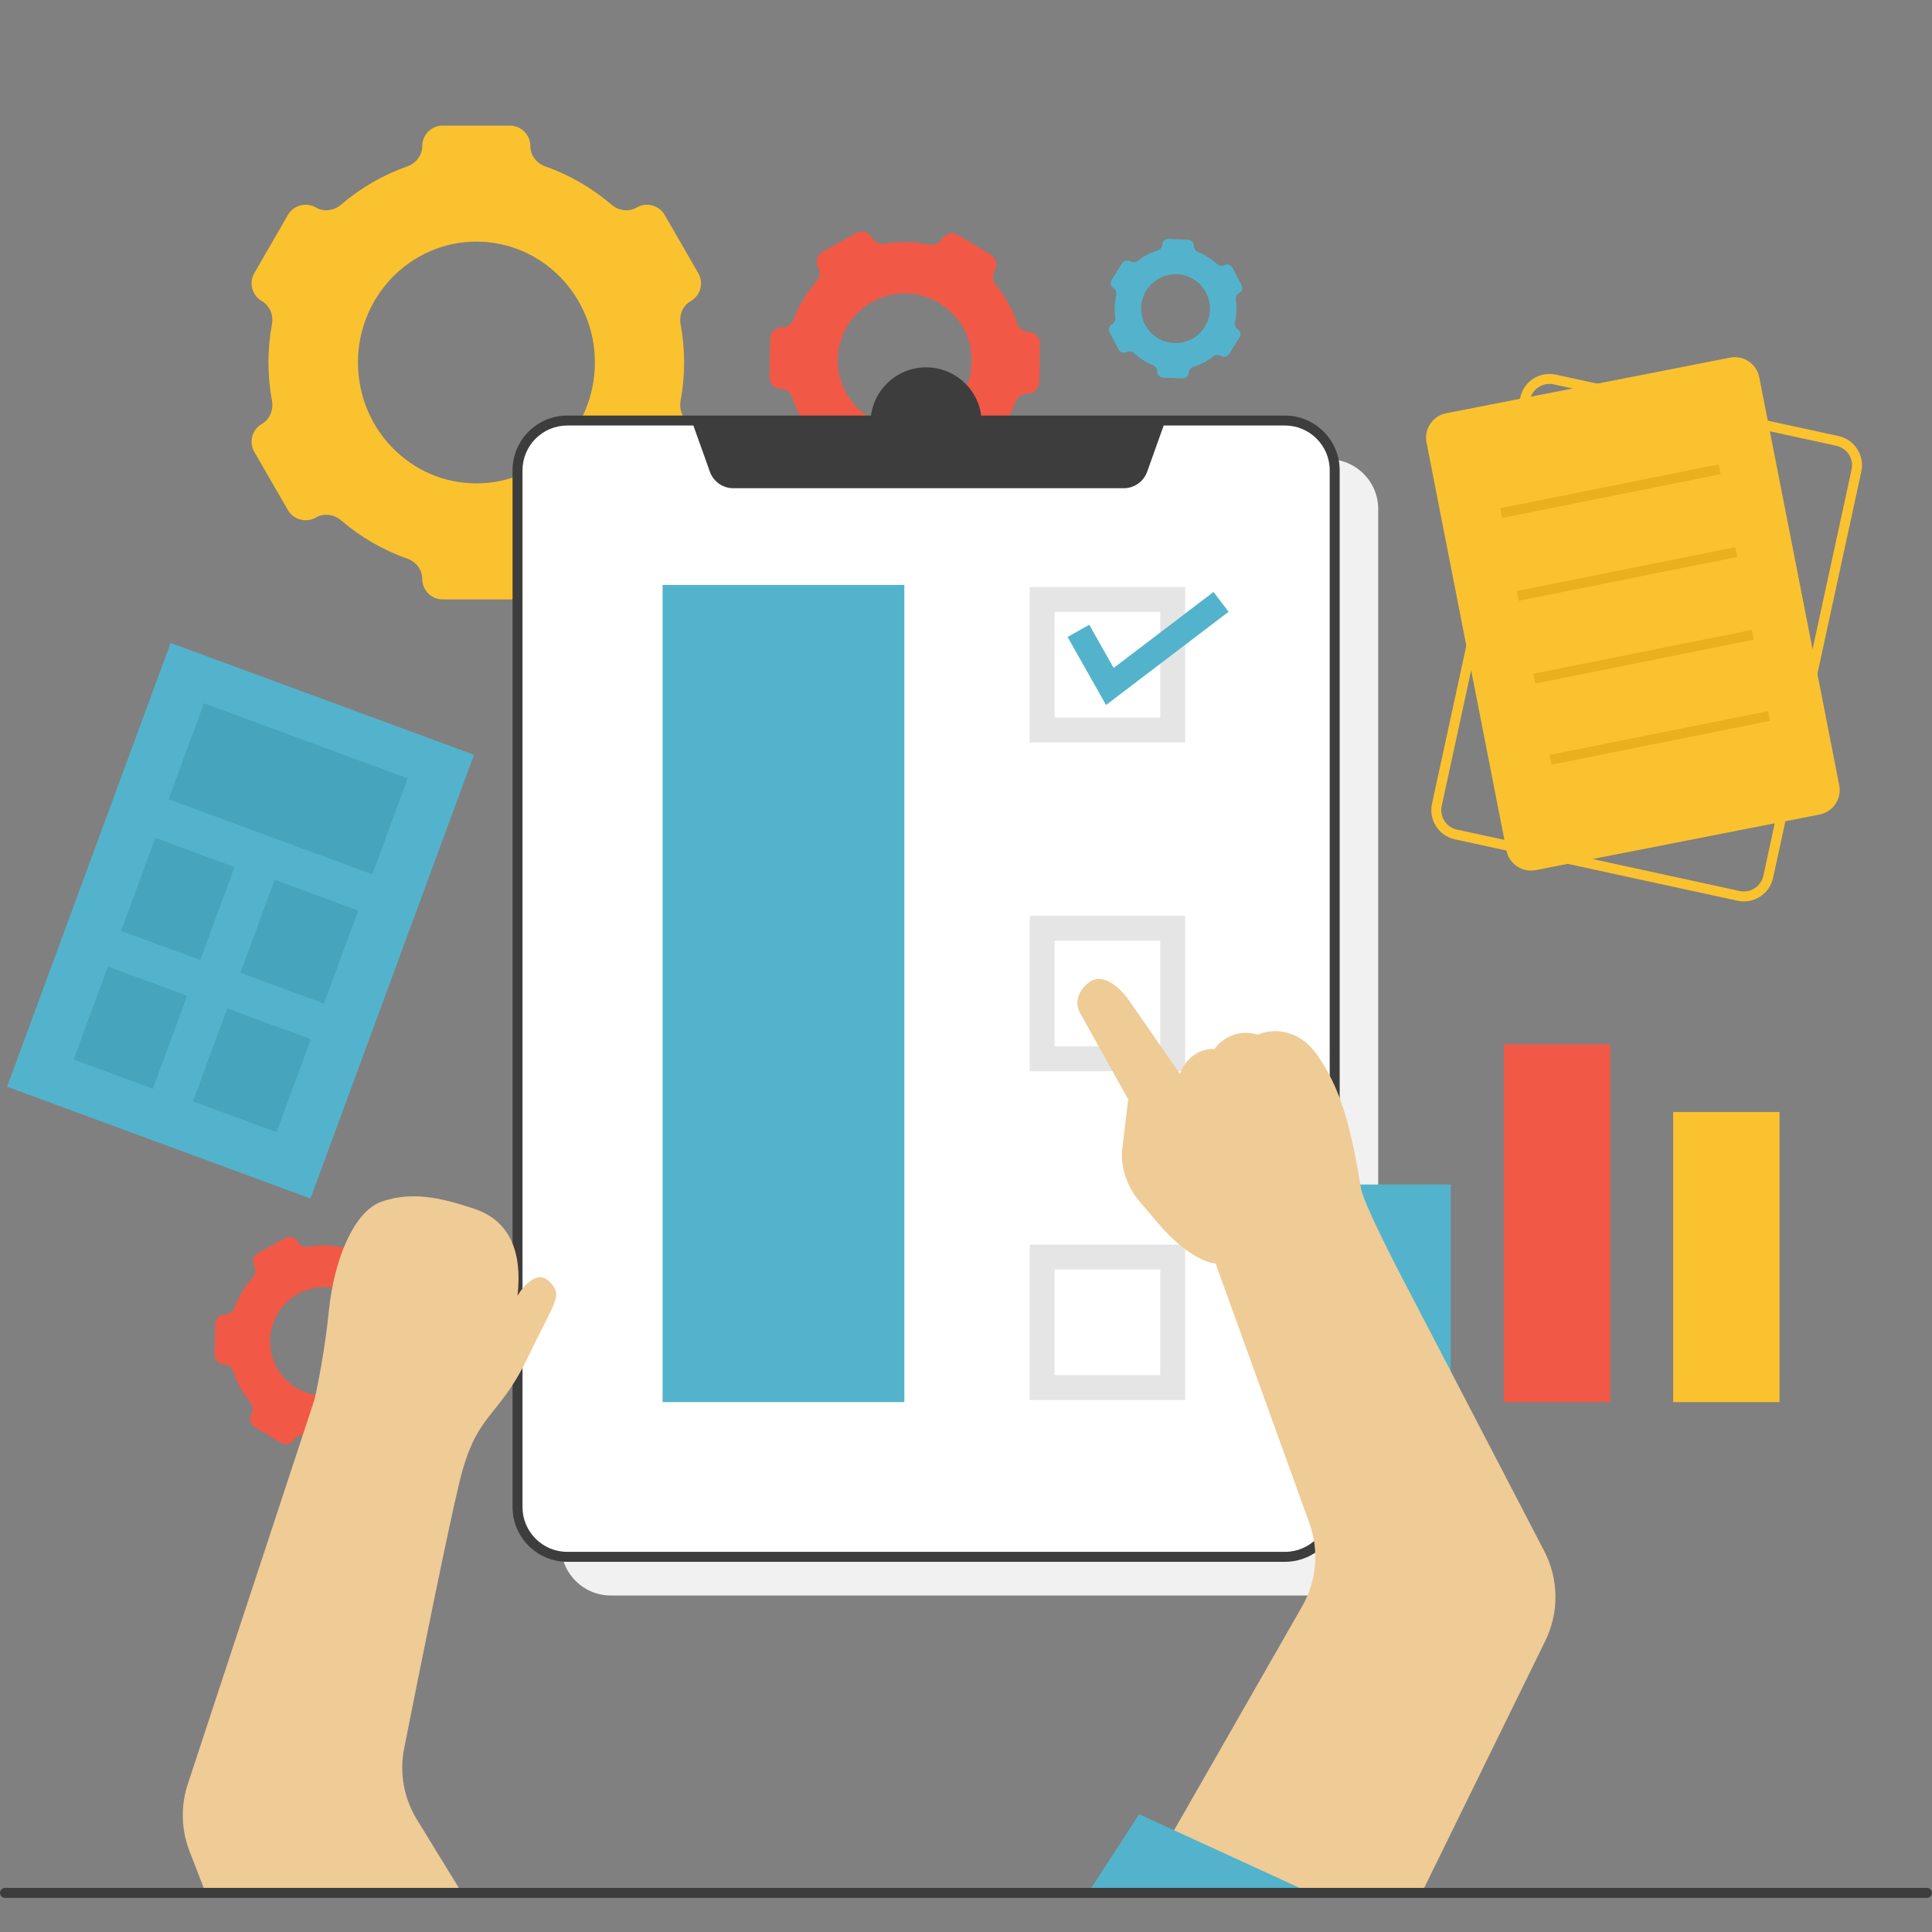 <svg xmlns="http://www.w3.org/2000/svg" width="3000" height="3000" fill="none" viewBox="0 0 3000 3000"><rect x="0" y="0" width="3000" height="3000" fill="#808080" stroke="none"/><path fill="#F1F1F1" d="M871.183 790.389C871.183 747.686 905.8 713.069 948.502 713.069H2062.76C2105.46 713.069 2140.08 747.686 2140.08 790.389V2400.19C2140.08 2442.89 2105.46 2477.51 2062.76 2477.51H948.502C905.8 2477.51 871.183 2442.89 871.183 2400.19V790.389Z"/><path fill="#FAC22F" fill-rule="evenodd" d="M655.672 226.804C655.672 209.238 669.911 194.999 687.477 194.999H791.683C809.248 194.999 823.488 209.238 823.488 226.804V226.804C823.488 241.193 833.21 253.634 846.783 258.412C884.818 271.803 919.588 292.118 949.582 317.845C960.517 327.225 976.171 329.419 988.647 322.215V322.215C1003.89 313.417 1023.37 318.638 1032.17 333.878L1084.24 424.057C1093.03 439.278 1087.81 458.742 1072.59 467.529V467.529C1060.13 474.721 1054.21 489.347 1056.85 503.486C1060.43 522.745 1062.3 542.606 1062.3 562.904C1062.3 583.202 1060.43 603.062 1056.85 622.321C1054.21 636.461 1060.13 651.086 1072.59 658.278V658.278C1087.81 667.065 1093.02 686.529 1084.24 701.75L1032.17 791.929C1023.37 807.169 1003.89 812.39 988.647 803.592V803.592C976.171 796.388 960.517 798.582 949.582 807.962C919.588 833.689 884.818 854.004 846.783 867.395C833.21 872.173 823.488 884.614 823.488 899.003V899.003C823.488 916.569 809.248 930.809 791.683 930.809H687.477C669.911 930.809 655.672 916.569 655.672 899.003V899.003C655.672 884.614 645.949 872.173 632.377 867.395C594.342 854.004 559.571 833.689 529.578 807.962C518.643 798.582 502.989 796.388 490.512 803.591V803.591C475.273 812.39 455.786 807.169 446.988 791.929L394.922 701.75C386.135 686.528 391.35 667.065 406.571 658.277V658.277C419.026 651.086 424.946 636.46 422.314 622.321C418.73 603.062 416.856 583.201 416.856 562.904C416.856 542.606 418.73 522.745 422.314 503.486C424.946 489.347 419.026 474.721 406.571 467.53V467.53C391.35 458.742 386.135 439.279 394.923 424.058L446.988 333.878C455.786 318.638 475.273 313.417 490.512 322.216V322.216C502.989 329.419 518.643 327.225 529.578 317.845C559.571 292.119 594.342 271.803 632.377 258.412C645.949 253.634 655.672 241.193 655.672 226.804V226.804ZM923.74 562.904C923.74 666.571 841.382 750.61 739.788 750.61C638.194 750.61 555.835 666.571 555.835 562.904C555.835 459.236 638.194 375.197 739.788 375.197C841.382 375.197 923.74 459.236 923.74 562.904Z" clip-rule="evenodd"/><path fill="#F15846" fill-rule="evenodd" d="M1462.8 371.047C1467.96 362.478 1479.1 359.719 1487.67 364.885L1538.5 395.531C1547.07 400.697 1549.83 411.832 1544.67 420.401V420.401C1540.43 427.421 1541.52 436.349 1546.73 442.672C1561.35 460.391 1572.34 480.527 1579.4 501.899C1581.98 509.691 1588.97 515.365 1597.18 515.52V515.52C1607.2 515.71 1615.17 523.988 1614.98 534.01L1613.86 593.316C1613.67 603.326 1605.4 611.287 1595.39 611.098V611.098C1587.2 610.943 1580.01 616.337 1577.14 624.009C1573.22 634.458 1568.29 644.698 1562.32 654.6C1556.35 664.503 1549.6 673.64 1542.19 681.982C1536.74 688.106 1535.33 696.982 1539.29 704.153V704.153C1544.13 712.917 1540.95 723.945 1532.19 728.786L1480.27 757.468C1471.49 762.314 1460.45 759.131 1455.61 750.356V750.356C1451.64 743.173 1443.36 739.64 1435.26 740.999C1413.06 744.729 1390.13 744.414 1367.63 739.76C1359.61 738.1 1351.21 741.31 1346.97 748.329V748.329C1341.81 756.899 1330.67 759.658 1322.1 754.492L1271.27 723.845C1262.7 718.679 1259.94 707.544 1265.11 698.975V698.975C1269.34 691.955 1268.25 683.027 1263.04 676.704C1248.42 658.985 1237.43 638.849 1230.37 617.477C1227.79 609.685 1220.8 604.011 1212.59 603.856V603.856C1202.57 603.666 1194.6 595.388 1194.79 585.366L1195.91 526.06C1196.1 516.05 1204.37 508.089 1214.38 508.278V508.278C1222.57 508.433 1229.76 503.039 1232.63 495.367C1236.55 484.918 1241.48 474.678 1247.45 464.776C1253.42 454.873 1260.17 445.736 1267.58 437.395C1273.03 431.271 1274.44 422.395 1270.48 415.223V415.223C1265.64 406.46 1268.82 395.431 1277.58 390.59L1329.5 361.909C1338.28 357.062 1349.32 360.246 1354.17 369.02V369.02C1358.13 376.203 1366.42 379.737 1374.51 378.377C1396.71 374.647 1419.64 374.962 1442.14 379.616C1450.16 381.276 1458.57 378.066 1462.8 371.047V371.047ZM1493.92 613.363C1464.28 662.536 1400.38 678.367 1351.21 648.723C1302.04 619.079 1286.21 555.186 1315.85 506.013C1345.49 456.84 1409.39 441.009 1458.56 470.653C1507.73 500.297 1523.56 564.19 1493.92 613.363Z" clip-rule="evenodd"/><path fill="#53B3CC" fill-rule="evenodd" d="M1901.14 411.729C1905.7 409.337 1911.33 411.091 1913.72 415.646L1927.91 442.669C1930.3 447.225 1928.55 452.856 1923.99 455.248V455.248C1920.26 457.208 1918.36 461.423 1918.97 465.594C1920.67 477.281 1920.14 489.064 1917.55 500.345C1916.61 504.458 1918.17 508.817 1921.74 511.071V511.071C1926.1 513.825 1927.4 519.589 1924.64 523.946L1908.35 549.728C1905.6 554.08 1899.84 555.378 1895.49 552.627V552.627C1891.93 550.377 1887.33 550.833 1884.02 553.441C1879.51 556.993 1874.62 560.184 1869.35 562.948C1864.09 565.712 1858.68 567.931 1853.2 569.624C1849.18 570.867 1846.19 574.393 1846.02 578.603V578.603C1845.81 583.746 1841.48 587.749 1836.33 587.543L1805.86 586.321C1800.71 586.115 1796.7 581.772 1796.91 576.622V576.622C1797.08 572.406 1794.38 568.645 1790.45 567.087C1779.7 562.812 1769.69 556.562 1761.04 548.522C1757.96 545.653 1753.4 544.826 1749.67 546.785V546.785C1745.12 549.177 1739.49 547.423 1737.09 542.868L1722.9 515.845C1720.51 511.289 1722.27 505.658 1726.82 503.266V503.266C1730.55 501.306 1732.45 497.091 1731.85 492.921C1730.14 481.234 1730.67 469.45 1733.26 458.168C1734.2 454.055 1732.64 449.697 1729.07 447.443V447.443C1724.72 444.689 1723.42 438.924 1726.17 434.568L1742.47 408.785C1745.22 404.434 1750.98 403.136 1755.33 405.886V405.886C1758.89 408.137 1763.49 407.681 1766.8 405.073C1771.3 401.521 1776.2 398.33 1781.46 395.566C1786.72 392.802 1792.13 390.584 1797.61 388.891C1801.64 387.648 1804.62 384.121 1804.79 379.911V379.911C1805 374.767 1809.34 370.765 1814.48 370.971L1844.96 372.193C1850.11 372.399 1854.11 376.741 1853.91 381.892V381.892C1853.74 386.108 1856.44 389.869 1860.36 391.427C1871.12 395.702 1881.12 401.953 1889.77 409.992C1892.86 412.861 1897.41 413.689 1901.14 411.729V411.729ZM1850.26 526.586C1824.12 540.312 1791.8 530.249 1778.08 504.11C1764.35 477.971 1774.41 445.654 1800.55 431.928C1826.69 418.202 1859.01 428.265 1872.74 454.404C1886.46 480.544 1876.4 512.86 1850.26 526.586Z" clip-rule="evenodd"/><path fill="#F15846" fill-rule="evenodd" d="M550.488 1930.03C554.673 1923.09 563.693 1920.86 570.635 1925.04L611.816 1949.87C618.758 1954.05 620.993 1963.07 616.808 1970.01V1970.01C613.38 1975.7 614.258 1982.93 618.483 1988.06C630.324 2002.41 639.225 2018.72 644.949 2036.03C647.036 2042.35 652.7 2046.94 659.347 2047.07V2047.07C667.465 2047.22 673.922 2053.93 673.769 2062.05L672.86 2110.09C672.707 2118.2 666.009 2124.65 657.9 2124.49V2124.49C651.264 2124.37 645.44 2128.74 643.112 2134.95C639.94 2143.42 635.949 2151.71 631.113 2159.74C626.277 2167.76 620.805 2175.16 614.8 2181.92C610.391 2186.88 609.246 2194.07 612.455 2199.88V2199.88C616.377 2206.98 613.801 2215.91 606.702 2219.83L564.641 2243.07C557.533 2246.99 548.588 2244.41 544.662 2237.31V2237.31C541.447 2231.49 534.738 2228.62 528.182 2229.73C510.2 2232.75 491.618 2232.49 473.397 2228.72C466.895 2227.38 460.089 2229.98 456.661 2235.66V2235.66C452.476 2242.61 443.456 2244.84 436.514 2240.66L395.332 2215.83C388.391 2211.64 386.156 2202.62 390.341 2195.68V2195.68C393.769 2190 392.89 2182.76 388.665 2177.64C376.824 2163.29 367.923 2146.98 362.199 2129.66C360.112 2123.35 354.449 2118.75 347.802 2118.63V2118.63C339.683 2118.47 333.226 2111.77 333.38 2103.65L334.289 2055.61C334.442 2047.5 341.14 2041.05 349.249 2041.2V2041.2C355.884 2041.33 361.708 2036.96 364.037 2030.74C367.209 2022.28 371.2 2013.98 376.036 2005.96C380.872 1997.94 386.344 1990.54 392.349 1983.78C396.757 1978.82 397.902 1971.63 394.693 1965.82V1965.82C390.772 1958.72 393.348 1949.79 400.447 1945.87L442.508 1922.63C449.615 1918.7 458.56 1921.28 462.487 1928.39V1928.39C465.701 1934.21 472.41 1937.07 478.966 1935.97C496.949 1932.95 515.53 1933.21 533.751 1936.98C540.254 1938.32 547.06 1935.72 550.488 1930.03V1930.03ZM575.7 2126.33C551.686 2166.16 499.927 2178.99 460.093 2154.97C420.259 2130.96 407.434 2079.2 431.448 2039.37C455.463 1999.53 507.222 1986.71 547.056 2010.72C586.89 2034.74 599.714 2086.5 575.7 2126.33Z" clip-rule="evenodd"/><path fill="#fff" d="M803.608 730.322C803.608 687.62 838.225 653.003 880.928 653.003H1995.19C2037.89 653.003 2072.51 687.62 2072.51 730.322V2340.13C2072.51 2382.83 2037.89 2417.45 1995.19 2417.45H880.928C838.225 2417.45 803.608 2382.83 803.608 2340.13V730.322Z"/><path fill="#3E3D3D" fill-rule="evenodd" d="M795.876 730.322C795.876 683.35 833.955 645.271 880.928 645.271H1995.19C2042.16 645.271 2080.24 683.35 2080.24 730.322V2340.13C2080.24 2387.1 2042.16 2425.18 1995.19 2425.18H880.928C833.955 2425.18 795.876 2387.1 795.876 2340.13V730.322ZM880.928 660.735C842.496 660.735 811.34 691.89 811.34 730.322V2340.13C811.34 2378.56 842.496 2409.71 880.928 2409.71H1995.19C2033.62 2409.71 2064.77 2378.56 2064.77 2340.13V730.322C2064.77 691.89 2033.62 660.735 1995.19 660.735H880.928Z" clip-rule="evenodd"/><path fill="#3E3D3D" d="M1073.91 653.003H1809.72L1781.34 732.461C1775.84 747.848 1761.27 758.118 1744.93 758.118H1138.69C1122.35 758.118 1107.78 747.848 1102.28 732.461L1073.91 653.003Z"/><path fill="#E5E5E5" fill-rule="evenodd" d="M1598.93 911.479H1840.31V1152.86H1598.93V911.479ZM1637.59 950.139V1114.2H1801.65V950.139H1637.59Z" clip-rule="evenodd"/><path fill="#53B3CC" d="M1028.86 908.284H1404.27V2177.18H1028.86V908.284Z"/><path fill="#E5E5E5" fill-rule="evenodd" d="M1598.93 1422.04H1840.31V1663.42H1598.93V1422.04zM1637.59 1460.7V1624.76H1801.65V1460.7H1637.59zM1598.93 1932.6H1840.31V2173.99H1598.93V1932.6zM1637.59 1971.26V2135.33H1801.65V1971.26H1637.59z" clip-rule="evenodd"/><path fill="#FAC22F" fill-rule="evenodd" d="M2360.62 617.217C2366.06 592.179 2390.76 576.29 2415.8 581.728L2854.77 677.07C2879.81 682.508 2895.69 707.214 2890.26 732.251L2753.23 1363.16C2747.79 1388.19 2723.08 1404.08 2698.05 1398.64L2259.08 1303.3C2234.04 1297.86 2218.15 1273.16 2223.59 1248.12L2360.62 617.217ZM2412.52 596.84C2395.83 593.215 2379.36 603.807 2375.73 620.499L2238.7 1251.4C2235.08 1268.1 2245.67 1284.57 2262.36 1288.19L2701.33 1383.53C2718.02 1387.16 2734.49 1376.57 2738.12 1359.87L2875.14 728.969C2878.77 712.277 2868.18 695.807 2851.49 692.182L2412.52 596.84Z" clip-rule="evenodd"/><path fill="#53B3CC" d="M264.939 998.383L736.034 1171.99L482.1 1861.05L11.005 1687.45L264.939 998.383Z"/><path fill="#46A4BC" d="M316.724 1092.08L633.009 1208.68 578.097 1357.63 261.813 1241.02 316.724 1092.08zM426.544 1366.12L556.219 1413.92 503.013 1558.24 373.338 1510.43 426.544 1366.12zM352.926 1565.88L482.601 1613.69 429.395 1758.01 299.72 1710.2 352.926 1565.88zM241.251 1301.11L364.188 1346.44 310.982 1490.75 188.045 1445.43 241.251 1301.11zM167.634 1500.88L290.57 1546.2 237.364 1690.52 114.428 1645.19 167.634 1500.88z"/><path fill="#53B3CC" d="M2087.52 1839.31H2252.7V2177.18H2087.52V1839.31Z"/><path fill="#F15846" d="M2335.29 1621.57H2500.48V2177.18H2335.29V1621.57Z"/><path fill="#FAC22F" d="M2598.08 1726.69H2763.27V2177.18H2598.08V1726.69Z"/><path fill="#3E3D3D" d="M1524.4 656.757C1524.4 704.444 1485.74 743.102 1438.06 743.102C1390.37 743.102 1351.71 704.444 1351.71 656.757C1351.71 609.07 1390.37 570.412 1438.06 570.412C1485.74 570.412 1524.4 609.07 1524.4 656.757Z"/><path fill="#EFCB96" d="M488.261 2173.43L291.601 2770.31C280.399 2804.31 281.339 2841.14 294.262 2874.52L319.325 2939.27H717.263L647.449 2825.5C627.162 2792.44 620.013 2753.03 627.545 2714.98 653.964 2581.5 695.456 2375.86 713.509 2301.07 739.788 2192.2 773.575 2203.46 818.625 2109.61 863.674 2015.75 874.937 2012 852.412 1989.47 834.392 1971.45 812.368 1996.98 803.608 2012 811.117 1944.42 792.346 1895.62 736.034 1876.85 679.722 1858.08 638.426 1850.57 593.377 1865.59 548.327 1880.6 518.294 1959.44 510.786 2034.52 504.779 2094.59 493.267 2152.15 488.261 2173.43zM2021.98 2494.34L1798.53 2884.98 1922.34 2939.27 2207.65 2939.27 2399.53 2547.91C2421.15 2503.82 2420.54 2452.08 2397.89 2408.51L2188.49 2005.68C2164.87 1961.23 2116.78 1866.92 2113.35 1845.33 2098.08 1752.73 2082.93 1690.39 2044.06 1636.53 2012.97 1593.44 1970.49 1598.64 1953.14 1606.63 1918.08 1596.34 1893.89 1617.11 1886.18 1628.78 1853.02 1627.8 1836.45 1654.28 1832.32 1667.64L1755.04 1556.2C1743.33 1538.39 1714.05 1507.38 1690.66 1525.72 1667.26 1544.07 1672.04 1565.07 1677.35 1573.27L1751.92 1707.08 1742.78 1782.63C1739.26 1811.7 1750.15 1843.1 1769.29 1865.27 1776.85 1874.03 1785.98 1884.76 1796.92 1897.82 1839.21 1948.31 1874.93 1961.45 1887.51 1961.71L2033.19 2365.02C2048.6 2407.68 2044.5 2454.96 2021.98 2494.34z"/><path fill="#53B3CC" d="M1768.92 2817.11L1689.58 2939.27L1820.98 2939.27L2034.96 2939.27L1768.92 2817.11Z"/><path fill="#53B3CC" fill-rule="evenodd" d="M1907.77 949.946L1717.44 1094.76L1657.74 989.124L1691.4 970.101L1729.3 1037.16L1884.36 919.18L1907.77 949.946Z" clip-rule="evenodd"/><path fill="#FAC22F" d="M2215.09 687.094C2210.98 666.141 2224.64 645.827 2245.59 641.72L2686.41 555.323C2707.36 551.216 2727.67 564.873 2731.78 585.825L2855.96 1219.39C2860.06 1240.34 2846.41 1260.65 2825.45 1264.76L2384.64 1351.16C2363.69 1355.26 2343.37 1341.61 2339.26 1320.65L2215.09 687.094Z"/><path fill="#E9B11D" fill-rule="evenodd" d="M2671.75 736.267L2332.49 804.291L2329.45 789.129L2668.71 721.105L2671.75 736.267ZM2697.52 864.805L2358.26 932.829L2355.22 917.667L2694.48 849.643L2697.52 864.805ZM2723.29 993.343L2384.03 1061.37L2380.99 1046.2L2720.25 978.181L2723.29 993.343ZM2748.56 1119.36L2409.3 1187.38L2406.26 1172.22L2745.52 1104.2L2748.56 1119.36Z" clip-rule="evenodd"/><path fill="#3E3D3D" fill-rule="evenodd" d="M0 2939.27C0 2935 3.462 2931.54 7.732 2931.54H2992.27C2996.54 2931.54 3000 2935 3000 2939.27C3000 2943.54 2996.54 2947 2992.27 2947H7.732C3.462 2947 0 2943.54 0 2939.27Z" clip-rule="evenodd"/></svg>